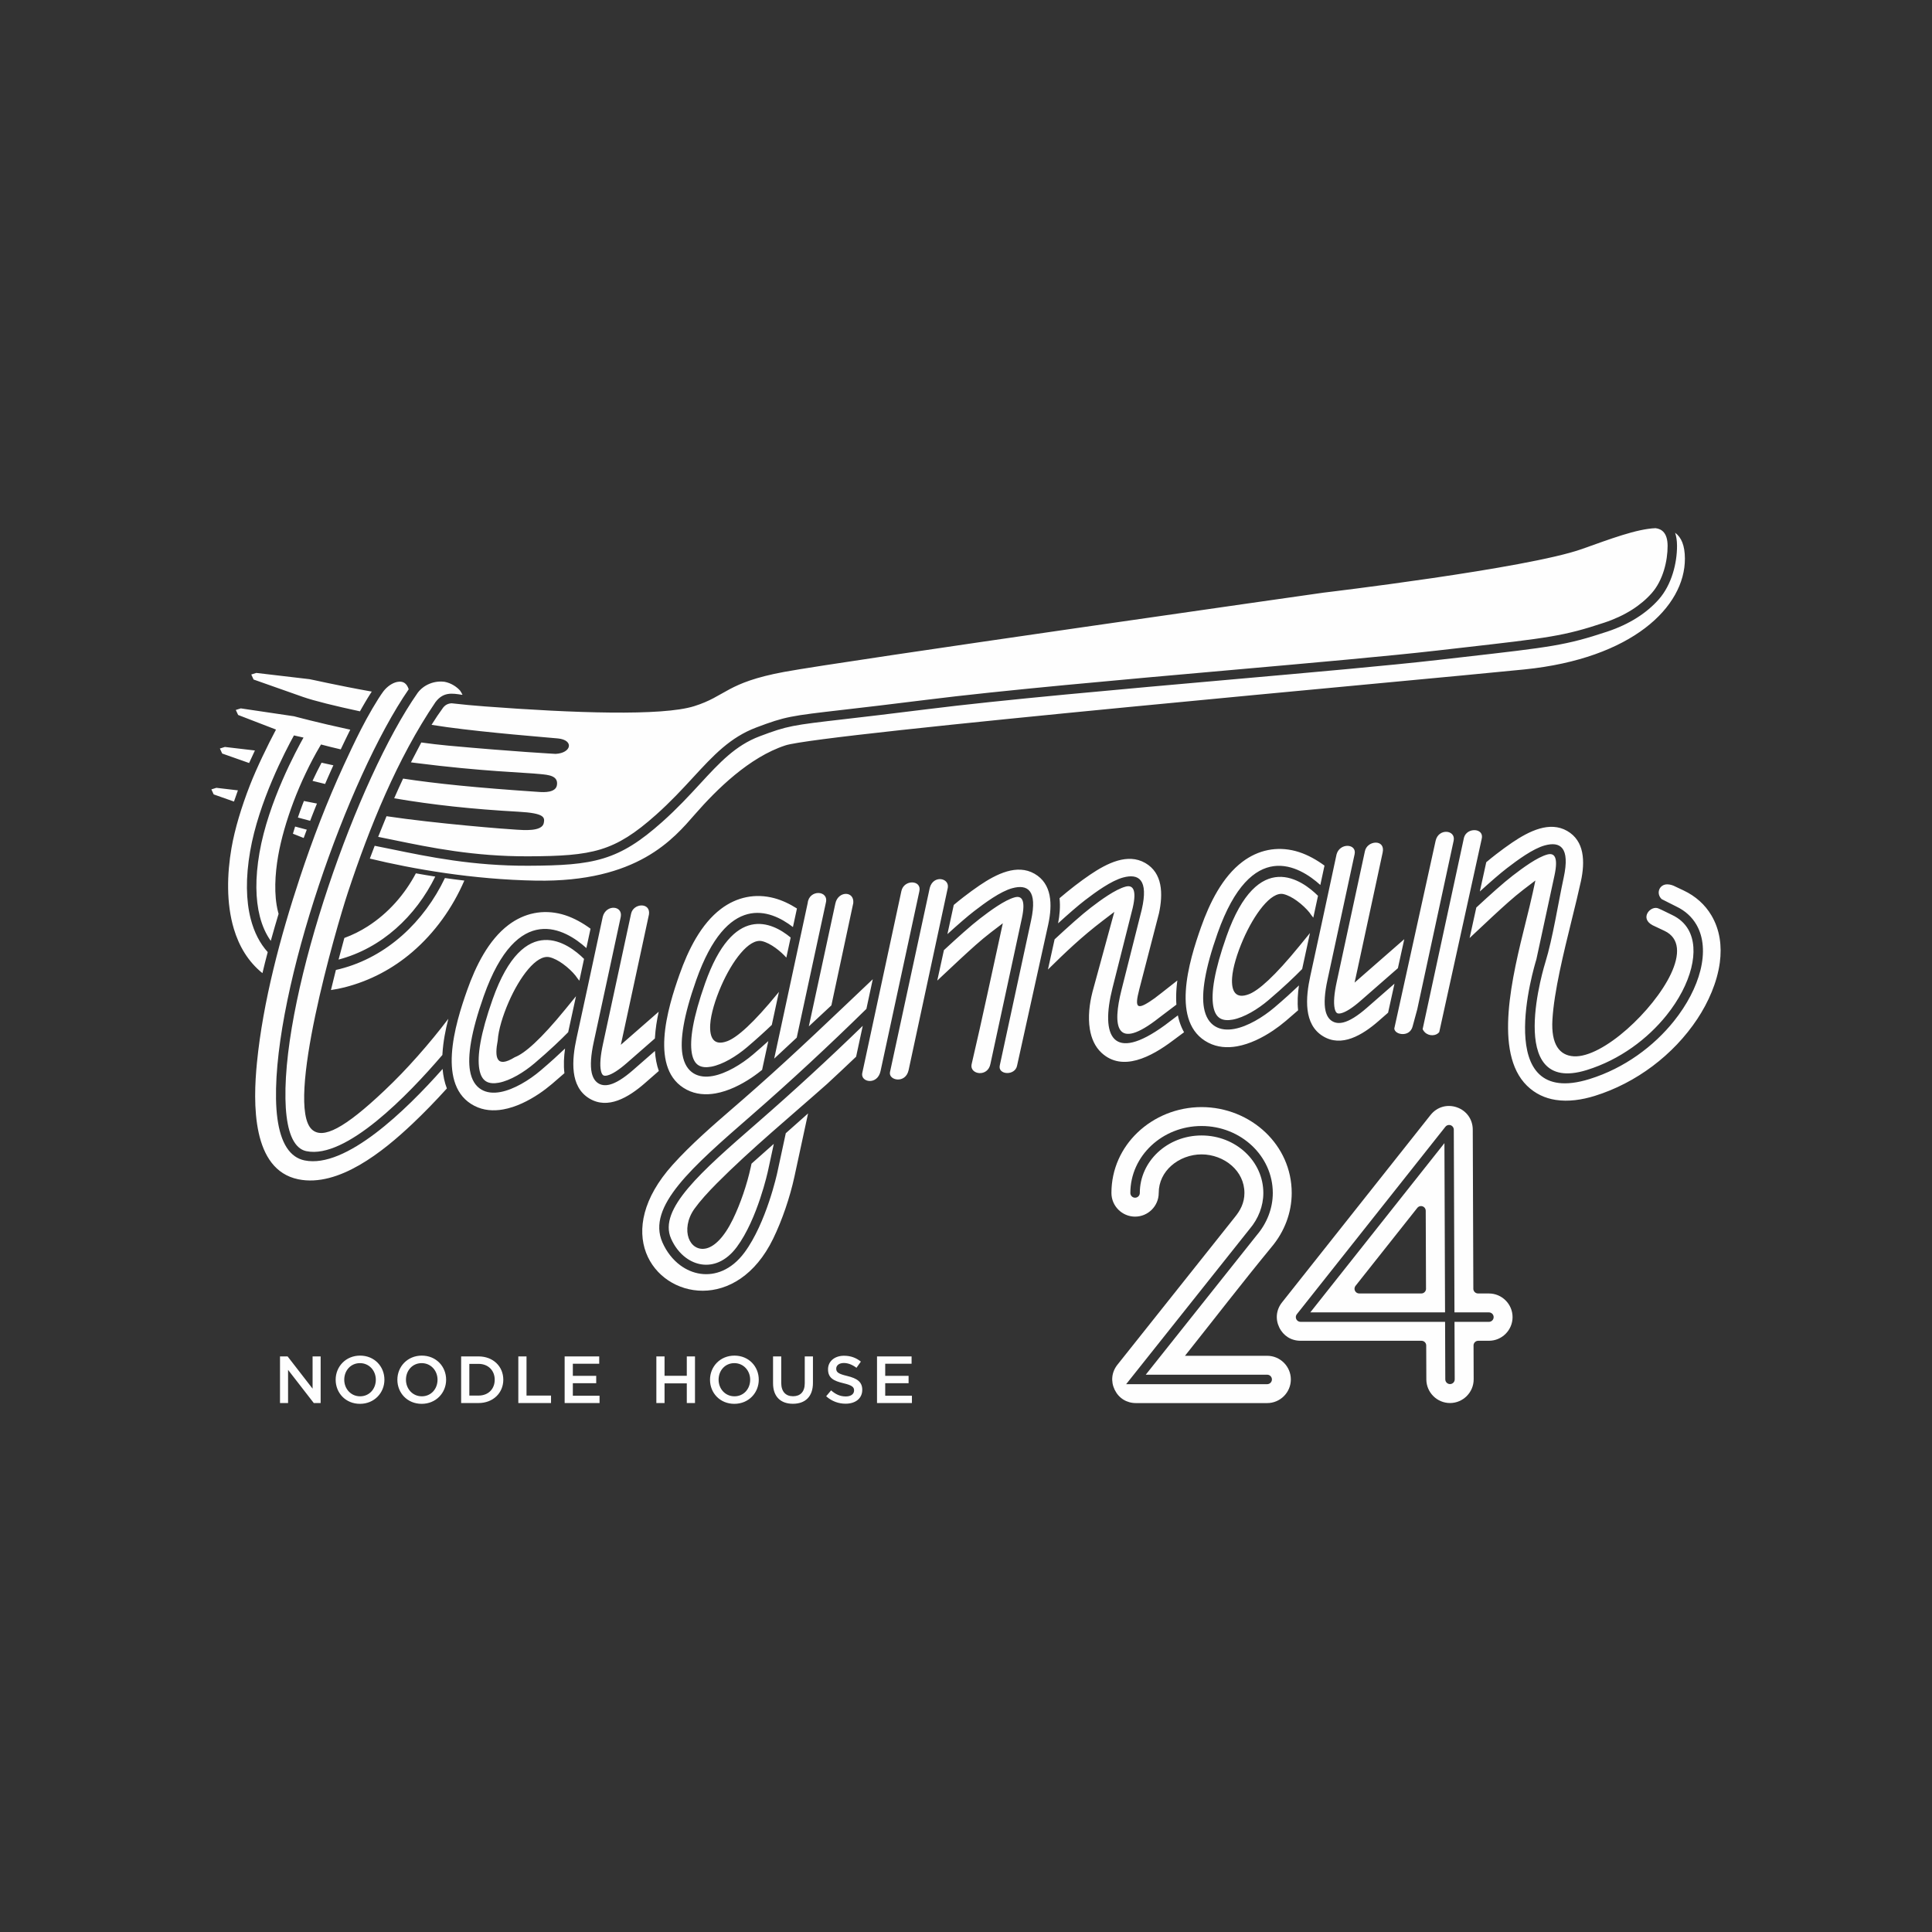 <?xml version="1.0" encoding="UTF-8"?> <!-- Creator: CorelDRAW 2017 --> <svg xmlns="http://www.w3.org/2000/svg" xmlns:xlink="http://www.w3.org/1999/xlink" xml:space="preserve" width="150mm" height="150mm" style="shape-rendering:geometricPrecision; text-rendering:geometricPrecision; image-rendering:optimizeQuality; fill-rule:evenodd; clip-rule:evenodd" viewBox="0 0 15000 15000"><rect x="0" y="0" width="15000" height="15000" fill="#333333" stroke="none"/> <defs> <style type="text/css"> <![CDATA[ .fil0 {fill:#FEFEFE} .fil1 {fill:#FEFEFE;fill-rule:nonzero} ]]> </style> </defs> <g id="Слой_x0020_1">  <g id="_1295928544"> <path class="fil0" d="M9838.44 10526.31l-638.17 0c223.04,-280.3 444.11,-567.32 671.21,-843.58 50.43,-59.66 90.14,-127.01 117.03,-198.9 26.22,-70.12 40.33,-144.95 40.33,-221.54 0,-186.76 -78.58,-350.92 -202.74,-469.5 -128.87,-123.11 -306.8,-197.4 -497.12,-197.4 -190.32,0 -368.25,74.29 -497.12,197.4 -124.16,118.58 -202.74,282.74 -202.74,469.5 0,50.52 20.63,96.42 53.9,129.69 33.25,33.25 79.15,53.87 129.69,53.87 50.52,0 96.42,-20.62 129.69,-53.87 33.25,-33.27 53.88,-79.17 53.88,-129.69 0,-86.52 38.63,-159.4 97.56,-211.74 62.75,-55.75 148.87,-87.99 235.14,-87.99 86.29,0 172.4,32.24 235.16,87.99 58.9,52.34 97.54,125.22 97.54,211.74 0,38.43 -7.9,72.45 -21.81,104.28 -13.32,30.44 -32.01,58.21 -54.43,85.59l-909.62 1143.36c-22.58,28.38 -35.9,60.65 -39.61,93.81 -3.72,33.25 2.14,67.69 17.88,100.33 15.76,32.7 39.06,58.74 67.35,76.5 28.16,17.68 61.69,27.3 98.08,27.3l1018.92 0c50.54,0 96.43,-20.62 129.69,-53.89 33.27,-33.25 53.89,-79.15 53.89,-129.69 0,-50.53 -20.62,-96.42 -53.89,-129.68 -33.26,-33.27 -79.15,-53.89 -129.69,-53.89zm-136.11 -984.69c33.33,-39.23 60.33,-84 78.78,-132.42 17.64,-46.26 27.43,-95.82 27.43,-146.91 0,-123.02 -53.3,-234.44 -139.45,-315.08 -86.79,-81.24 -207.04,-131.52 -340.11,-131.52 -133.08,0 -253.32,50.28 -340.12,131.52 -86.14,80.66 -139.44,192.06 -139.44,315.08 0,20.27 -16.44,36.71 -36.71,36.71 -20.29,0 -36.73,-16.44 -36.73,-36.71 0,-143.91 62.29,-274.17 162.99,-368.44 100.04,-93.65 237.97,-151.59 390.01,-151.59 152.05,0 289.97,57.94 390.03,151.59 100.68,94.26 162.97,224.53 162.97,368.44 0,60.16 -11.52,118.53 -32.3,173 -21.47,56.28 -52.91,108.4 -91.82,154.1l-862.3 1083.77 942.88 0c20.27,0 36.71,16.45 36.71,36.72 0,20.29 -16.44,36.73 -36.71,36.73l-1094.95 0 957.01 -1202.86 1.83 -2.13z"></path> <path class="fil0" d="M10524.39 9983.14l478.99 -604.45c6.67,-8.92 17.32,-14.71 29.31,-14.71 20.2,0 36.58,16.37 36.58,36.56l2.2 601.85 0.17 3.4c0,20.27 -16.44,36.72 -36.72,36.72l-481.85 0 0 -0.16c-7.95,0 -15.94,-2.58 -22.67,-7.87 -15.84,-12.52 -18.53,-35.52 -6.01,-51.34zm769.98 726.23c0,20.18 -16.37,36.56 -36.56,36.56 -20.2,0 -36.58,-16.38 -36.58,-36.56l-1.63 -446.56 -1122.2 0 0 -0.16c-7.95,0 -15.95,-2.58 -22.67,-7.87 -15.84,-12.52 -18.53,-35.52 -6.01,-51.34l1152.65 -1454.52c6.66,-8.94 17.32,-14.72 29.32,-14.72 20.19,0 36.57,16.38 36.57,36.58l5.2 1418.6 267.49 0c20.27,0 36.71,16.44 36.71,36.71 0,20.27 -16.44,36.72 -36.71,36.72l-267.21 0 1.63 446.56zm-75.05 -519.99l-4.82 -1314.09 -1041.36 1314.09 1046.18 0zm340.63 -146.87l-84.43 0 0 -0.14c-20.19,0 -36.57,-16.38 -36.57,-36.58l-4.53 -1235.83c-0.15,-39.73 -12.27,-76.47 -33.74,-106.5 -21.43,-29.96 -52.25,-53.3 -89.82,-66.3 -37.7,-13.04 -76.45,-13.77 -111.85,-3.46 -35.26,10.27 -67.46,31.73 -92.29,63.04l-0.06 -0.04 -1153.22 1455.22c-22.47,28.36 -35.71,60.66 -39.39,93.93 -3.66,33.21 2.24,67.58 18.01,100.21 15.77,32.62 39.07,58.61 67.35,76.36 28.12,17.64 61.63,27.26 97.99,27.26l939.14 0 0 0.14c20.19,0 36.56,16.38 36.56,36.57l0.97 263.78c0.18,50.43 21.02,96.25 54.48,129.46 33.4,33.16 79.45,53.65 130.06,53.46 50.43,-0.18 96.25,-21.02 129.46,-54.47 33.16,-33.41 53.65,-79.46 53.46,-130.06l-0.95 -258.79 -0.16 -3.38c0,-20.27 16.45,-36.71 36.72,-36.71l82.81 0c50.54,0 96.44,-20.63 129.69,-53.9 33.27,-33.27 53.89,-79.16 53.89,-129.69 0,-50.54 -20.62,-96.44 -53.89,-129.69 -33.25,-33.27 -79.15,-53.89 -129.69,-53.89z"></path> <path class="fil1" d="M2173.97 10893.13l62.59 0 0 -257.56 199.63 257.56 53.26 0 0 -362.02 -62.58 0 0 250.3 -193.94 -250.3 -58.96 0 0 362.02zm620.83 6.19c111.19,0 189.8,-85.31 189.8,-187.2 0,-102.92 -77.58,-187.21 -188.76,-187.21 -111.19,0 -189.8,85.33 -189.8,187.21 0,102.92 77.56,187.2 188.76,187.2zm1.04 -58.43c-71.89,0 -123.1,-58.44 -123.1,-128.77 0,-71.38 50.17,-128.78 122.06,-128.78 71.88,0 123.08,58.45 123.08,128.78 0,71.37 -50.16,128.77 -122.04,128.77zm478.08 58.43c111.18,0 189.8,-85.31 189.8,-187.2 0,-102.92 -77.59,-187.21 -188.77,-187.21 -111.19,0 -189.8,85.33 -189.8,187.21 0,102.92 77.56,187.2 188.77,187.2zm1.03 -58.43c-71.89,0 -123.1,-58.44 -123.1,-128.77 0,-71.38 50.18,-128.78 122.07,-128.78 71.87,0 123.07,58.45 123.07,128.78 0,71.37 -50.15,128.77 -122.04,128.77zm305.34 52.24l134.98 0c113.77,0 192.38,-79.12 192.38,-181.01 0,-102.92 -78.61,-181.01 -192.38,-181.01l-134.98 0 0 362.02zm63.61 -57.93l0 -246.17 71.37 0c76.03,0 125.67,52.24 125.67,123.09 0,71.88 -49.64,123.08 -125.67,123.08l-71.37 0zm380.34 57.93l253.93 0 0 -57.93 -190.32 0 0 -304.09 -63.61 0 0 362.02zm359.65 0l270.99 0 0 -56.9 -207.38 0 0 -97.22 181.53 0 0 -56.89 -181.53 0 0 -94.12 204.8 0 0 -56.89 -268.41 0 0 362.02zm712.02 0l63.61 0 0 -152.57 172.73 0 0 152.57 63.62 0 0 -362.02 -63.62 0 0 150.5 -172.73 0 0 -150.5 -63.61 0 0 362.02zm605.31 6.19c111.19,0 189.8,-85.31 189.8,-187.2 0,-102.92 -77.58,-187.21 -188.77,-187.21 -111.19,0 -189.8,85.33 -189.8,187.21 0,102.92 77.57,187.2 188.77,187.2zm1.03 -58.43c-71.89,0 -123.09,-58.44 -123.09,-128.77 0,-71.38 50.17,-128.78 122.06,-128.78 71.87,0 123.08,58.45 123.08,128.78 0,71.37 -50.16,128.77 -122.05,128.77zm453.76 57.93c94.64,0 155.67,-54.31 155.67,-162.39l0 -205.32 -63.61 0 0 208.42c0,66.71 -34.64,100.84 -91.02,100.84 -56.88,0 -91.54,-36.19 -91.54,-103.42l0 -205.84 -63.61 0 0 208.42c0,104.98 60,159.29 154.11,159.29zm409.3 -0.53c76.03,0 129.29,-40.32 129.29,-108.08 0,-61.03 -39.82,-88.44 -116.35,-107.05 -69.31,-16.55 -85.86,-28.96 -85.86,-56.89 0,-24.83 21.72,-43.96 58.96,-43.96 33.1,0 65.67,12.94 98.27,37.24l34.13 -48.1c-36.72,-29.48 -78.62,-45.51 -131.37,-45.51 -71.88,0 -123.6,42.93 -123.6,104.99 0,67.74 43.45,90.5 120.51,108.6 67.23,16.03 81.7,30 81.7,55.85 0,28.44 -24.83,46.54 -64.12,46.54 -44.99,0 -79.65,-17.05 -114.3,-47.06l-38.27 45.51c43.44,38.79 95.67,57.92 151.01,57.92zm243.8 -5.16l271 0 0 -56.9 -207.38 0 0 -97.22 181.52 0 0 -56.89 -181.52 0 0 -94.12 204.79 0 0 -56.89 -268.41 0 0 362.02z"></path> <path class="fil0" d="M2607.92 7530.64c10.4,-2.26 20.89,-4.73 31.45,-7.41 366.95,-93.77 654.52,-369.59 815.01,-706.2 21.98,3.16 44.12,6.21 66.47,9.18 27.8,3.7 55.87,7.22 84.2,10.59 -91.8,212.25 -229.14,404.84 -404.49,555.12 -148.89,127.6 -325.25,222.65 -524.74,273.61 -35.2,8.98 -70.74,16.07 -106.37,21.07 12.63,-52.86 25.56,-105.07 38.47,-155.96zm8538.05 -1002.17l-320.77 1457.39c1.28,12.94 9.6,23.58 21.33,30.84 9.44,5.83 21.05,9.68 33.49,11.11 12.65,1.46 25.77,0.4 37.95,-3.58 21.85,-7.14 41.19,-24.49 49.34,-54.53l36.07 -132.68 282.67 -1309.55c18.38,-85.21 -118.23,-99.82 -140.08,1zm-100.65 1461.88c7.38,15.51 18.03,27.02 30.24,34.7 9.61,6.07 20.23,9.9 30.98,11.57 10.74,1.66 21.72,1.19 32.08,-1.38 14.14,-3.49 26.84,-11 35.65,-22.26l329.4 -1498.75c23.32,-87.04 -116.16,-93.36 -137.58,-9.92l-320.77 1486.04zm782.7 -1083.4l92.67 -70.77 -21 97.25c-13.93,64.59 -32.75,140.21 -53,221.62 -106.13,426.64 -253.13,1017.63 8.71,1274.33 64.99,63.71 141.51,97.58 222.54,110.22 98.07,15.34 203.49,-0.01 303.89,-31.17 160.21,-49.72 312.9,-129.1 448.71,-231.02 135.9,-101.99 254.94,-226.64 347.71,-366.77 84.12,-127.07 154.05,-282.64 174.56,-439.16 16.45,-125.55 0.94,-251.81 -65.21,-364.02 -25.01,-42.4 -55.89,-79.71 -91.57,-111.75 -36.77,-33.04 -78.7,-60.48 -124.56,-82.13l-78.84 -37.29c-3.9,-1.69 -22.59,-9.28 -45.32,-10.19 -63.28,-2.48 -93.12,69.29 -46.33,114.57 15.05,7.32 30.38,15.26 46.47,23.59 22.04,11.42 45.48,23.54 65.57,33.03 71.39,33.71 123.46,82.36 157.88,141.69 56.62,97.52 64.25,222.31 30.9,355.3 -32.31,128.9 -103.45,266.4 -205.7,393.98 -154.98,193.38 -382.34,364.89 -655.02,449.51 -767.29,238.14 -428.28,-878.72 -412.93,-928.22l140.78 -652.18c31.28,-144.9 -1.82,-177.56 -55.43,-163.03 -79.41,21.52 -191.75,104.96 -268.92,164.17 -70.94,54.43 -179.75,152.14 -282.53,247.55l-52.1 237.04 22.56 -21.48c51.26,-48.73 102.3,-96.61 153.02,-143.35l12.54 -11.57c73.33,-67.6 150.49,-138.75 229.95,-199.75zm-338.59 14.51c79.19,-72.04 155.83,-139.09 210.7,-181.19 81.98,-62.91 201.9,-151.69 294.43,-176.77 118.3,-32.07 196.85,14.21 146.07,249.38 -42.4,196.47 -85.27,473.07 -141.91,656.6 -0.92,2.98 -328.59,1039.86 320.84,838.28 257.66,-79.94 472.69,-242.27 619.46,-425.39 95.54,-119.22 161.82,-246.89 191.65,-365.86 28.79,-114.89 23.35,-220.69 -23.15,-300.82 -27.06,-46.61 -68.51,-85.11 -125.77,-112.14 -35.66,-16.83 -68.62,-34.51 -105.1,-50.16 -59.35,-27.33 -151.47,74.95 -45.04,130.57l91.71 43.29c120.9,57.11 119.35,186.53 49.21,335.01 -66.81,141.44 -198.67,303.42 -339.95,428.16 -144.44,127.55 -301.25,217.42 -413.99,210.68 -108.48,-6.49 -177.27,-88.73 -165.49,-285.74 13.1,-218.76 86.15,-515.12 151.45,-780.08 25.72,-104.35 50.24,-203.77 69.75,-293.56 15.88,-73.6 23.77,-153.52 9.32,-224.44 -13.68,-67.08 -48.05,-126.95 -116.3,-166.05 -68.39,-39.17 -141.95,-38.44 -213.27,-18.04 -75.41,21.56 -149.14,65 -212.78,107.91 -21.93,14.8 -42.71,29.53 -62.7,44.17 -20.71,15.19 -41.33,30.78 -61.9,46.56 -25.95,19.9 -51.75,40.83 -77.36,62.41l-49.88 227.22zm-586.66 370.32l-49.55 225.17 -288.31 251.97c-65.31,57.1 -115.34,88.31 -151.54,97.55 -15.49,3.96 -26.47,3.33 -33.27,-1.36 -7.85,-5.43 -13.66,-17.15 -17.52,-34.39 -10.14,-45.19 -4.07,-117.04 15.91,-208.4 31.88,-145.84 208.36,-965.78 218.37,-1012.33 16.48,-86.27 160.98,-97.73 138.16,8.57l-46.68 217.3c-47.7,222.1 -96.64,449.92 -147.72,684.78l-23.55 108.26 385.7 -337.12zm-385.52 -660.21c-34.08,159.06 -163.99,762.69 -210.47,975.26 -22.12,101.17 -28.17,183.61 -15.63,239.66 8,35.7 23.61,62.45 47.36,78.87 24.81,17.14 55.7,21.76 92.94,12.26 46.84,-11.96 107.03,-48.41 181.65,-113.62l213.63 -186.71 -49.56 225.16 -73.98 64.66c-60.71,53.07 -133.66,106.5 -210.57,134.04 -72.22,25.86 -148.55,28.35 -221.5,-16.4 -75.63,-46.38 -108.87,-120.83 -119.19,-202.63 -10.92,-86.63 3.37,-182.62 21.32,-264.69 56.59,-258.64 115.76,-534.18 175.43,-812.13l28.34 -131.95c25.26,-92.08 157.84,-83.96 140.23,-1.78zm-3518.83 286.4l-304.29 1415.35c-11.83,70.59 118.51,94.01 142.5,-17.74l301.26 -1395.66c20.61,-88.71 -119.54,-94.12 -139.47,-1.95zm-88.84 1407.42c-10.51,63.7 120.65,90.64 144.75,-16.38l304.51 -1416.53c12.98,-77.66 -113.77,-101.06 -140.29,1.46l-308.97 1431.45zm367.37 -711.88l51.62 -236.53c102.27,-94.91 210.27,-191.83 280.81,-245.95 77.16,-59.22 189.51,-142.64 268.91,-164.15 53.64,-14.56 86.72,18.11 55.43,163.01l-243.58 1128.44c-19.15,108.15 -163.03,85.29 -146.7,5.61 85.29,-363.04 161.88,-731.13 242.54,-1095.63l-93.16 71.15c-79.58,61.08 -156.85,132.34 -230.27,200.05l-12.21 11.25c-50.73,46.75 -101.77,94.62 -153.03,143.35l-20.36 19.4zm78.81 -360.94c16.49,-75.57 32.93,-151.09 49.28,-226.61 25.32,-21.28 50.8,-41.94 76.44,-61.61 20.55,-15.8 41.18,-31.4 61.87,-46.56 20,-14.66 40.81,-29.38 62.72,-44.17 63.61,-42.92 137.35,-86.35 212.78,-107.91 71.33,-20.4 144.9,-21.14 213.27,18.03 68.25,39.1 102.62,98.99 116.29,166.05 14.48,70.93 6.59,150.83 -9.31,224.43l0.11 0.03 -242.31 1097.74c-14.36,83.09 -152.45,74.64 -134.46,-0.95l243.01 -1125.64c50.75,-235.18 -27.78,-281.46 -146.09,-249.39 -92.53,25.09 -212.45,113.86 -294.43,176.79 -54.5,41.82 -130.53,108.28 -209.17,179.77zm-943.94 -243.08l-225.98 1046.77 -174.96 162.93c85.24,-393.99 175.91,-814.71 260.23,-1208.86 11.16,-106.61 166.32,-98.81 140.71,-0.84zm-132.05 959.3l206.07 -954.51c21.35,-98.78 148.08,-98.49 139.03,-2.93l-169.98 794.36 -175.12 163.08zm367.15 235.33c-74.53,71.03 -149.79,141.65 -225.63,211.73 -270.62,240.31 -593.81,507.76 -855.53,771.16 -68.95,69.4 -131.15,138.07 -173.75,197.49 -57.53,80.2 -66.77,168.52 -44.99,228.67 10.55,29.11 28.34,52.52 51.8,66.98 24.68,15.23 54.45,20.29 87.42,11.7 60.35,-15.72 134.15,-81.76 204.49,-226.38 28.91,-59.5 56.17,-126.94 79.72,-195.66 23.96,-70.07 44.17,-141.55 58.4,-207.44l6.03 -27.92 173.02 -153.66 -45.4 210.26c-0.23,1.07 -80.63,373.43 -241.72,590.42 -42.55,57.34 -90.05,95.41 -138.7,116.72 -44.03,19.3 -89.31,24.94 -132.85,18.85 -43.89,-6.15 -86.31,-24.25 -124.19,-52.36 -47.36,-35.17 -87.64,-85.92 -115.12,-148.62 -100.06,-228.39 232.14,-517.63 671.7,-900.36 276.82,-240.97 551.23,-493.12 816.83,-751.27l-51.53 239.69zm79.77 -371.11c-289.77,284.19 -587.65,561.3 -893.25,827.31 -462.66,402.84 -812.31,707.28 -690.62,984.99 32.72,74.71 81.24,135.57 138.61,178.17 47.69,35.39 101.56,58.25 157.77,66.12 56.53,7.93 115.21,0.65 172.14,-24.28 59.95,-26.27 117.64,-72.06 168.25,-140.24 170.84,-230.16 254.38,-617.14 254.62,-618.24l66.56 -308.52 173.06 -153.68 -105.95 490.88c-17.22,79.7 -41.15,164.56 -69.68,247.75 -28.22,82.29 -60.76,162.5 -95.52,234.03 -138.9,285.81 -351.33,403.44 -546.31,403.94 -97.42,0.24 -190.68,-28.65 -268.16,-80.28 -77.03,-51.34 -138.34,-125.24 -172.34,-215.33 -67.4,-178.57 -27.72,-421.8 207,-682.7 141.74,-157.56 310.88,-304.04 473.85,-445.16l73.74 -63.87c25.66,-22.34 59.94,-52.49 102.29,-89.92 306.74,-270.99 605.22,-558.67 903.45,-841.27l-49.51 230.3zm-679.01 -132.06l-7.19 8.83c-192.26,235.79 -317.62,345.11 -393.5,373.63 -102.85,38.65 -139.57,-22.2 -132.75,-130.66 4.98,-79.51 38.54,-191.49 85.61,-299.06 83.71,-191.32 215.03,-370.3 317.05,-346.48 33.32,7.81 69.71,27.45 103.38,51.7 32.07,23.09 62.24,50.7 84.87,75.97l33.65 -155.89c-146.48,-121.49 -446.1,-261.85 -664.31,354.99 -95.27,269.31 -120.77,440.31 -103.39,541.83 8.52,49.73 27.28,79.99 52.5,95.37 25.67,15.67 60.28,17.78 99.15,10.48 88.69,-16.7 194.28,-80.65 276.45,-150.48 78.62,-66.83 142.53,-125.25 193.1,-173.77l55.38 -256.46zm-82.46 381.9c-35.27,32.11 -74.77,66.94 -118.68,104.27 -90.25,76.7 -208.26,147.32 -310.3,166.51 -56.01,10.54 -108.21,6.08 -150.81,-19.91 -43.05,-26.27 -74.15,-72.8 -86.6,-145.58 -19.34,-112.82 6.68,-296.27 106.53,-578.54 239.55,-677.19 571.59,-550.94 751.04,-412.03l31.11 -144.12c-56.66,-36.07 -116.74,-64.29 -175.74,-80.04 -73.38,-19.57 -146.02,-21.9 -215.42,-8.02 -70.12,14.03 -137.14,44.73 -198.43,91 -78.26,59.06 -141.9,139.03 -194.14,227.05 -53.07,89.5 -94.43,187.37 -127.36,280.48 -45.16,127.66 -107.47,317.66 -118.14,494.71 -10.16,168.63 26.89,326.1 174.17,402.18 70.63,36.48 147.57,41.72 223.56,28.22 99.56,-17.69 197.67,-67.3 279.27,-122.05 16.74,-11.22 33.77,-23.4 51.03,-36.47 10.39,-7.85 20.6,-15.87 30.61,-24l48.3 -223.66zm-851.2 -227.77l-293.86 256.86 23.55 -108.28c51.44,-236.39 100.79,-466.24 148.87,-690.15l46.1 -214.54c12.95,-94.5 -120.11,-88.01 -138.72,-5.95 -10.02,46.56 -186.48,866.5 -218.37,1012.34 -19.98,91.36 -26.03,163.2 -15.91,208.38 3.86,17.24 9.67,28.98 17.53,34.4 6.78,4.69 17.77,5.31 33.27,1.37 36.21,-9.24 86.21,-40.47 151.53,-97.55l216.67 -189.39 0.46 -8.24c4,-66.31 14.67,-133.83 28.88,-199.25zm-29.09 304.48l-168.73 147.47c-74.61,65.22 -134.8,101.67 -181.67,113.62 -37.23,9.5 -68.1,4.87 -92.92,-12.26 -23.75,-16.41 -39.36,-43.16 -47.36,-78.88 -12.55,-56.04 -6.49,-138.48 15.63,-239.64 49.92,-228.29 189,-875.3 209.48,-970.64 17.76,-89.46 -112.61,-99.9 -139.23,-2.86l-28.38 132.14c-59.67,277.87 -118.83,553.29 -175.41,811.95 -17.95,82.06 -32.24,178.05 -21.32,264.67 10.33,81.81 43.57,156.26 119.2,202.64 72.94,44.77 149.28,42.28 221.5,16.4 76.89,-27.53 149.86,-80.97 210.56,-134.03l108.86 -95.14c-17.34,-48.34 -26.78,-100.79 -30.21,-155.44zm-612.82 -424.95l-81.37 99.78c-192.26,235.81 -317.62,345.12 -393.52,373.65 -145.23,89.53 -158.21,1.52 -132.74,-130.68 4.98,-79.5 38.54,-191.49 85.61,-299.04 83.71,-191.33 215.05,-370.29 317.07,-346.47 33.3,7.78 69.69,27.44 103.37,51.68 38.81,27.94 74.85,62.54 98.08,91.55 8.21,12.4 18.6,25.84 29.46,39.29l36.47 -169.4c-119.31,-118.59 -465.56,-376.84 -709.81,313.64 -95.27,269.29 -120.76,440.3 -103.37,541.8 8.52,49.75 27.25,80.01 52.48,95.4 25.68,15.67 60.27,17.78 99.17,10.45 88.67,-16.68 194.26,-80.62 276.42,-150.44 119.98,-101.98 205.72,-184.37 261.99,-241.89 20.47,-93.74 40.67,-186.73 60.69,-279.32zm112.84 -524.16c-6.93,-5.09 -13.93,-10.1 -20.98,-14.98 -64.15,-44.37 -133.76,-79.25 -201.96,-97.45 -73.38,-19.56 -146.02,-21.9 -215.42,-8.01 -70.12,14.05 -137.12,44.73 -198.43,91.01 -78.26,59.06 -141.9,139.03 -194.12,227.04 -53.09,89.51 -94.45,187.37 -127.38,280.48 -45.15,127.67 -107.46,317.66 -118.14,494.72 -10.15,168.62 26.89,326.11 174.17,402.18 70.63,36.48 147.56,41.73 223.56,28.22 99.58,-17.7 197.69,-67.31 279.29,-122.06 16.71,-11.21 33.76,-23.41 51.01,-36.47 16.83,-12.72 33.17,-25.82 48.96,-39.24 31.1,-26.43 63.69,-54.47 96.7,-83.65 -7.71,-63.2 -3.96,-129.09 4.92,-191.53 -50.75,48.5 -113.83,106 -190.35,171.05 -90.26,76.7 -208.26,147.3 -310.29,166.51 -56.02,10.53 -108.21,6.05 -150.81,-19.93 -43.04,-26.26 -74.15,-72.79 -86.61,-145.58 -19.32,-112.83 6.68,-296.25 106.54,-578.52 261.87,-740.35 634.34,-520.44 797.05,-373.53l27.36 -127.4 4.93 -22.86zm5585.7 33.61l-81.76 100.29c-192.07,235.57 -316.74,345.26 -391.82,374.4 -102.41,39.73 -138.39,-20.05 -130.99,-127.91 5.37,-78.29 38.93,-189.02 85.5,-296.07 84.05,-193.15 215.77,-375.84 313.72,-352.96 33.3,7.77 69.67,27.43 103.36,51.68 38.82,27.94 74.86,62.54 98.08,91.54 8.26,12.5 18.77,26.04 29.7,39.59l36.49 -169.47c-119.1,-118.49 -465.66,-377.49 -710.06,313.42 -95.25,269.3 -120.75,440.3 -103.37,541.82 8.51,49.73 27.25,79.99 52.47,95.37 25.69,15.67 60.29,17.78 99.18,10.48 88.67,-16.69 194.26,-80.63 276.43,-150.48 120.24,-102.2 206.1,-184.73 262.36,-242.27 20.49,-93.78 40.68,-186.81 60.71,-279.43zm112.68 -523.48c-7,-5.17 -14.07,-10.22 -21.23,-15.17 -64.12,-44.34 -133.75,-79.22 -201.93,-97.42 -73.39,-19.56 -146.03,-21.92 -215.43,-8.01 -70.12,14.02 -137.11,44.71 -198.42,90.99 -78.26,59.07 -141.91,139.03 -194.14,227.05 -53.11,89.5 -94.45,187.37 -127.39,280.48 -45.15,127.67 -107.46,317.67 -118.13,494.71 -10.16,168.63 26.9,326.11 174.16,402.18 70.66,36.48 147.57,41.72 223.57,28.23 99.57,-17.7 197.69,-67.31 279.28,-122.05 16.73,-11.23 33.75,-23.39 51.02,-36.47 16.81,-12.72 33.16,-25.84 48.96,-39.25 30.51,-25.93 62.46,-53.43 94.84,-82.01 -7.13,-63.85 -2.76,-130.26 6.54,-192.96 -50.7,48.47 -113.72,105.89 -190.12,170.82 -90.25,76.71 -208.24,147.32 -310.27,166.52 -56.03,10.55 -108.22,6.08 -150.81,-19.92 -43.05,-26.27 -74.15,-72.8 -86.62,-145.58 -19.32,-112.83 6.68,-296.25 106.53,-578.54 262.01,-740.67 634.69,-520.22 797.29,-373.3l25.95 -120.77 6.35 -29.53zm-1149.64 1079.3c-40.56,30.87 -85.01,64.54 -133.74,101.22 -342,269.75 -362.72,62.46 -292.66,-215.49l157.23 -623.56c54.12,-234.85 -24.65,-281.22 -143.99,-249.33 -92.96,24.84 -214.38,113.36 -296.39,176.28 -54.45,41.8 -130.41,108.21 -209.03,179.68 12.19,-63.32 18.28,-130.65 11.04,-195.12 79.08,-67.15 159.21,-129.78 239.15,-183.72 63.62,-42.91 137.35,-86.35 212.78,-107.91 71.32,-20.39 144.89,-21.14 213.26,18.04 68.26,39.09 102.63,98.98 116.31,166.05 14.45,70.92 6.56,150.82 -9.27,224.44 -50.97,196.76 -101.95,393.56 -152.91,590.28 -40.02,154.54 -17.93,168.24 127.58,63.25 0.9,-0.44 -78.44,60.05 -77.69,59.29 78.91,-59.41 162.07,-124.86 245.52,-190.73l-0.16 1.21 -0.16 1.18 -0.15 1.2 -0.15 1.2 -0.29 2.38 -0.16 1.2 -0.14 1.21 -0.16 1.18 -0.13 1.2 -0.13 1.2 -0.23 1.69 -0.07 0.69 -0.14 1.2 -0.14 1.2 -0.12 1.18 -0.14 1.21 -0.14 1.19 -0.13 1.2 -0.12 0.94 0 0.25 -0.14 1.2 -0.13 1.2 -0.12 1.18 -0.14 1.21 -0.12 1.19 -0.12 1.19 -0.13 1.2 -0.01 0.18 -0.11 1.01 -0.12 1.19 -0.11 1.2 -0.13 1.2 -0.11 1.18 -0.12 1.2 -0.11 1.19 -0.05 0.63 -0.07 0.56 -0.11 1.21 -0.1 1.18 -0.11 1.2 -0.11 1.18 -0.11 1.21 -0.11 1.18 -0.09 1.08 0 0.12 -0.1 1.18 -0.11 1.2 -0.09 1.19 -0.1 1.19 -0.2 2.39 -0.09 1.19 -0.01 0.32 -0.09 0.87 -0.42 5.95 -0.09 1.19 -0.05 0.76 -0.03 0.42 -0.08 1.19 -0.46 7.14 -0.11 1.77 -0.09 1.75 -0.11 1.76 -0.09 1.76 -0.1 1.77 0 0.33 -0.09 1.42 -0.07 1.76 -0.09 1.75 -0.08 1.77 -0.07 1.75 -0.04 0.67 -0.03 1.09 -0.07 1.75 -0.07 1.76 -0.06 1.75 -0.06 1.75 -0.03 0.99 -0.03 0.77 -0.05 1.75 -0.04 1.75 -0.05 1.74 -0.05 1.76 -0.02 1.3 -0.02 0.43 -0.03 1.76 -0.04 1.73 -0.03 1.76 -0.02 1.74 -0.02 1.64 0 0.11 0 0.06 -0.05 5.15 -0.02 1.74 0 1.74 0 0.23 0 1.5 0 1.74 0.02 3.46 0.02 1.74 0 0.55 0.01 1.19 0.02 1.72 0.03 1.72 0.01 1.74 0.03 1.72 0.02 0.88 0.03 0.85 0.04 1.72 0.04 1.72 0.05 1.72 0.04 1.73 0.03 1.2 0.02 0.52 0.06 1.73 0.06 1.7 0.14 3.44 0.06 1.51 0 0.21 0.25 5.13 0.09 1.71 0.07 1.7 0.02 0.11 0.09 1.61 0.1 1.68 0.11 1.71 0.1 1.71 0.11 1.69 0.02 0.43 0.09 1.27 0.12 1.7zm59.38 214.4c-24.16,17.72 -52.69,38.84 -88.96,66.16l-0.15 0c-79.18,59.63 -178.22,122.82 -278.21,150.15 -94.44,25.81 -190.82,19.27 -272.27,-55.38 -52.38,-47.98 -80.25,-113.63 -91.96,-184.79 -15.49,-94.2 -2.77,-198.08 19.6,-285.55l-0.13 -0.03 170.62 -625.09 -85.97 65.55c-169.75,129.44 -293.11,248.11 -429.44,382.14l51.69 -234.33c102.27,-94.9 210.22,-191.77 280.72,-245.86 77.1,-59.18 190.56,-142.21 270.85,-163.66 53.91,-14.42 88.36,20.22 55.19,164.2l-157.41 623.74c-94.28,373.69 -0.17,584.31 406.89,288.08 35.84,-26.99 69.42,-52.37 100.88,-76.26l0.46 2.2 0.92 4.23 0.03 0.14 0.27 1.21 0.21 0.97 1 4.34 0.51 2.17 0.19 0.77 0.33 1.4 0.54 2.16 0.53 2.16 0.55 2.16 0.07 0.3 0.5 1.83 0.55 2.14 0.58 2.15 0.05 0.14 0.54 1.98 0.58 2.14 0.6 2.12 0.61 2.13 0.46 1.57 0.16 0.53 0.63 2.12 1.11 3.6 0.19 0.61 0.33 1.13 0.31 0.98 2.04 6.26 0.23 0.69 0.45 1.38 0.71 2.07 0.71 2.07 0.72 2.07 0.09 0.28 0.63 1.77 0.76 2.06 0.74 2.05 0.7 1.91 0.07 0.13 0.77 2.05 1.61 4.17 1.02 2.58 2.63 6.42 0.4 0.95 2.56 5.98 0.28 0.63 0.6 1.35 0.9 1.97 1.79 3.94 0.11 0.23 0.82 1.72 1.86 3.91 0.86 1.77 0.09 0.16 0.96 1.95 0.96 1.92 1.44 2.83 0.24 0.48 0.29 0.54 1 1.91 2.03 3.81 0.53 0.96 0.5 0.95 1.04 1.87 2.11 3.76zm-5947.83 182.58c-90.57,102.2 -168.7,183.38 -262.85,272.43 -308.85,292.13 -475.13,376.9 -560.05,300.79 -210.48,-188.64 184.57,-1557.14 279.41,-1843.39 166.46,-502.53 381.95,-1037.21 679.65,-1475.92 60.6,-79.52 127.71,-68.8 205.69,-56.33 1.7,0.25 2.75,-0.25 3.19,-1.37 -5.53,-11.77 -11.82,-22.56 -18.98,-32.29 -22.82,-25.21 -64.81,-56.98 -119.57,-67.33 -78.7,-10.58 -161.83,21.93 -209.28,86.23 -466.37,666.06 -1041.5,2298.25 -1026.28,3151.81 3.47,193.9 38.86,332.31 114.94,385.58 14.33,10.01 30.36,16.99 48.1,20.62 307.33,63.03 789.95,-436.72 1055.54,-747.08l0.63 -11.66c5.44,-90.22 23.28,-182.72 45.52,-269.1 -72.37,95.68 -152.28,192.93 -235.66,287.01zm191.05 102.48c-284.23,321.02 -751.89,775.67 -1071.7,710.07 -27.71,-5.68 -52.82,-16.63 -75.37,-32.4 -97.34,-68.16 -142.3,-227 -146.18,-444.38 -15.38,-863.23 556.99,-2494.87 1030.07,-3181.17 -6.8,-21.52 -16.72,-36.54 -28.59,-45.98 -7.95,-6.31 -17.14,-10.22 -27.02,-11.98 -11.16,-1.98 -23.17,-1.44 -35.43,1.28 -36.25,8.06 -74.61,33.95 -104.02,70.96 -48.48,64.76 -122.73,194.61 -173.48,293.58 -50.71,98.93 -99.16,203.2 -135.34,281.7 -65.33,141.73 -125.99,285.71 -182.4,430.81 -56.15,144.51 -108.75,291.92 -158.09,440.85 -75.38,227.56 -147.35,469.01 -206.05,712.21 -58.78,243.49 -104.63,489.76 -127.93,727.09 -14.78,150.61 -26.51,362.17 13.99,544.52 38.73,174.32 126.02,322.27 307.2,359.44 156.61,32.12 321.46,-22.35 474.32,-110.29 156.68,-90.15 300.72,-215.4 411.77,-320.43 89.52,-84.67 179.86,-177.59 267.46,-274.55 -18.24,-46.92 -28.72,-97.97 -33.21,-151.33zm-1446.59 -3074.79l413.23 48.57c14.57,1.71 205.2,46.76 483.49,96.38l-0.35 0.55 -1 1.53 -1.35 2.07 -0.46 0.71 -0.91 1.4 -1.37 2.1 -0.55 0.86 -0.82 1.27 -1.38 2.15 -0.65 1.02 -0.72 1.14 -1.4 2.16 -0.74 1.19 -0.65 1 -1.39 2.2 -0.85 1.35 -0.53 0.87 -1.42 2.23 -0.94 1.5 -0.46 0.73 -1.41 2.26 -1.05 1.67 -0.37 0.59 -1.42 2.27 -1.14 1.85 -0.27 0.43 -1.42 2.31 -1.26 2.02 -0.17 0.28 -1.43 2.33 -1.35 2.19 -0.08 0.13 -1.43 2.33 -1.45 2.35 -0.01 0.05 -1.41 2.32 -1.45 2.37 -0.11 0.21 -1.32 2.18 -1.45 2.38 -0.23 0.37 -1.21 2.03 -1.46 2.4 -0.31 0.54 -1.14 1.87 -1.44 2.44 -0.42 0.7 -1.04 1.73 -1.45 2.44 -0.53 0.88 -0.93 1.57 -1.45 2.45 -0.62 1.04 -0.84 1.41 -1.46 2.48 -0.71 1.21 -0.74 1.26 -1.46 2.49 -0.81 1.39 -0.65 1.1 -1.46 2.49 -0.91 1.57 -0.54 0.92 -1.46 2.51 -1.01 1.75 -0.44 0.75 -1.47 2.51 -1.11 1.94 -0.35 0.58 -1.44 2.53 -1.22 2.1 -0.25 0.42 -1.44 2.52 -1.33 2.29 -0.13 0.25 -1.45 2.54 -1.42 2.45 -0.04 0.09 -1.45 2.53 -1.44 2.56 -0.07 0.09 -1.37 2.44 -1.46 2.56 -0.15 0.27 -1.29 2.28 -1.45 2.55 -0.25 0.45 -1.17 2.11 -1.46 2.55 -0.33 0.61 -1.09 1.94 -1.44 2.55 -0.44 0.81 -0.98 1.75 -1.44 2.55c-189.07,-40.49 -357.63,-81.89 -442.92,-111.96l-383.05 -135.04 -17.97 -38.93 38.81 -12.18zm173.23 1870.49l0 0.02c-19.52,65.01 -40.31,136.35 -60.66,209.79 -37.16,-51.81 -65.94,-115.26 -85.01,-189.92 -33.59,-131.56 -36.87,-296.95 -2.8,-493.67 68.71,-396.74 290.95,-803.67 342.03,-894.77l-74.36 -16.69c-65.64,119.89 -273.5,515.35 -339.96,899.13 -35.9,207.28 -32.09,382.96 3.96,524.05 26.99,105.75 72.2,192.51 132.51,259.03 -14.44,54.84 -28.61,109.81 -41.11,163.44 -111.63,-89.84 -181.6,-209.96 -221.62,-342.95 -60.01,-199.4 -53.29,-427.95 -18.52,-628.83 25.66,-148.18 77.32,-317.78 141.95,-484.44 53.06,-136.83 140.07,-315.37 203.45,-434.87l-69.6 -26.85 -224.42 -86.56 -17.97 -38.93 38.81 -12.19 413.23 61.3c0,0 183.77,49.82 436.74,104.13l-1.23 2.47 -2.48 4.97 -0.82 1.62 -0.41 0.86 -1.24 2.48 -0.75 1.45 -0.49 1.02 -8.55 17.28 -0.45 0.87 -0.76 1.58 -2.42 4.91 -1.19 2.45 -0.32 0.59 -2.09 4.31 -0.22 0.45 -0.98 2 -1.2 2.43 -0.15 0.3 -1.03 2.14 -4.74 9.72 -1.13 2.3 -0.05 0.14 -1.17 2.4 -1.04 2.16 -0.13 0.26 -1.17 2.42 -0.98 2 -0.19 0.41 -1.16 2.4 -0.9 1.84 -0.26 0.56 -1.16 2.4 -0.82 1.71 -0.33 0.69 -1.15 2.38 -1.15 2.39 -1.14 2.38 -0.69 1.42 -0.47 0.97 -1.14 2.36 -2.25 4.74 -0.54 1.12 -0.58 1.23 -1.14 2.36 -0.47 0.99 -0.66 1.37 -1.1 2.33 -0.42 0.85 -0.71 1.5 -1.11 2.32 -0.34 0.72 -0.77 1.63 -1.1 2.32 -0.28 0.55 -0.83 1.77 -1.09 2.31 -0.22 0.43 -0.89 1.88 -1.09 2.3 -0.14 0.3 -0.95 2.01 -1.08 2.29 -0.08 0.14 -1 2.14 -1.07 2.29 -0.02 0 -1.06 2.26 -1.01 2.15 -0.07 0.12 -1.06 2.26 -0.96 2 -0.1 0.27 -1.06 2.24 -0.87 1.86 -0.19 0.39c-26.92,-6.25 -53.39,-12.6 -79.29,-19.03l-73.92 -18.97 0 0 -10.86 18.37c-70.78,119.83 -146.61,277.47 -202.65,426.25 -54.1,143.57 -96.87,290.64 -119.56,421.71 -23.98,138.44 -34.18,301.41 -0.82,432.03 1.42,5.56 2.93,11.05 4.51,16.49zm1343.73 -1634.71c96.76,10.79 158.77,16.79 259.29,24.37 685.05,51.68 1374.53,76.12 1623.66,-1.97 249.13,-78.1 248.72,-182.42 697.39,-265.84 448.67,-83.44 4188.22,-615.48 4188.22,-615.48 0,0 1582.1,-187.73 2007.81,-339.12 218.78,-77.78 423.17,-155.51 570.39,-161.6 49.24,5.89 93.46,37.82 93.86,136.89 0.46,116.34 -35.13,267.55 -123.14,367.32 -83.98,95.2 -207.36,175.97 -368.57,229.37 -315.95,104.64 -425.16,117.09 -1111,195.24l-189.23 21.59c-369.94,42.39 -967.2,95.24 -1609.73,152.12 -843.35,74.62 -1764.97,156.19 -2362.04,231.31 -268.99,33.83 -476.88,57.86 -632.66,75.86 -415.61,48 -452.62,52.28 -678.88,137.73 -204.42,77.22 -332.86,216.53 -489.74,386.69 -83.22,90.27 -174.72,189.49 -290.07,292.25 -160.92,143.34 -284.82,223.25 -428.47,267.14 -145.19,44.37 -313.64,53.31 -561.91,54.29 -421.73,1.69 -759.82,-67.89 -1039.67,-125.48 -44.73,-9.21 -88.04,-18.12 -126.12,-25.68 21.13,-53.59 42.83,-107.06 64.9,-160.25 381.51,57.07 934.11,100.96 1011.46,104.71 45.25,2.19 196.52,17.42 209.54,-51.87 8.16,-43.26 8.33,-76.31 -196.45,-87.66 -359.28,-19.93 -665.6,-53.15 -965.1,-104.34 22.56,-51.19 45.39,-102.22 69.2,-152.83 254.86,38.7 565.3,70.81 1056.43,103.64 37.97,2.55 128.44,6.56 138.01,-52.95 12.01,-74.67 -69.32,-79.58 -127.33,-85.65 -124.76,-13.1 -447.87,-19.84 -968.69,-86.34 -12.4,-1.58 -24.9,-3.24 -37.49,-4.95l80.52 -154.23c70.62,9.81 140.97,18.19 209.4,24.48 504.54,46.37 833.58,64.06 833.58,64.06 123.97,-6.54 144.13,-107.79 17.14,-119.99 -90.74,-8.7 -538.24,-43.49 -860.42,-87.55 -36.69,-5.01 -77.11,-11.05 -120.11,-17.95l1.4 -2.24 1.38 -2.25c27.46,-44.12 55.74,-86.24 86.21,-127.93 17.42,-22.65 38.62,-33.24 67.03,-34.91zm9498.87 -1324.05c48.17,35.09 75.6,98.22 76.02,199.92 1.51,376.43 -410.17,776.11 -1244.35,861.1 -834.16,84.98 -5458.58,498.07 -5739.4,589.89 -280.84,91.83 -533.79,342.3 -700.84,533.44 -167.07,191.17 -446.4,530.49 -1235.74,516.58 -489.77,-8.63 -954.94,-89.91 -1289.78,-171.13l37.59 -99.37c48.4,9.47 92.66,18.58 138.51,28.01 283.05,58.24 625.01,128.62 1054.6,126.9 255.13,-1.01 429.1,-10.45 582.84,-57.43 155.31,-47.45 287.04,-131.84 456.01,-282.34 117.68,-104.83 210.66,-205.68 295.23,-297.42 150.4,-163.13 273.55,-296.71 461.63,-367.76 217.56,-82.15 253.84,-86.36 661.39,-133.42 146.53,-16.94 342.13,-39.53 633.21,-76.15 587.81,-73.96 1512.93,-155.83 2359.46,-230.75 641.55,-56.77 1237.87,-109.55 1611.73,-152.39l188.98 -21.58c692.91,-78.96 803.24,-91.55 1125.9,-198.42 173.92,-57.61 308.05,-145.91 400.41,-250.57 100.22,-113.64 142.02,-281.89 141.5,-416.1 -0.17,-40.68 -5.55,-73.92 -14.9,-101.01zm-10647.63 2369.89l-83.72 -33.24 -0.01 0 0.17 -0.55 16.98 -55.1c28.35,7.67 58.73,15.81 90.56,24.23l-0.37 1.02 -0.06 0.14 -0.31 0.86 -0.39 1.01 -0.38 1.02 -0.37 1 -0.39 1.01 -0.37 1.01 -0.38 1 -0.02 0.03 -0.37 0.99 -0.37 1.01 -0.38 1 -0.37 1.02 -0.38 1.02 -0.37 1.01 -0.36 0.9 -0.03 0.1 -0.37 1.02 -0.37 1.01 -3.77 10.1 -0.37 1 -0.76 2.03 -0.36 1 -0.76 2.04 -0.37 1 -0.38 1.01 -0.21 0.53 -0.16 0.49 -0.37 1 -0.38 1.01 -0.37 1.01 -0.37 1.02 -0.39 1 -0.37 1.01 -0.15 0.41 -0.21 0.61 -0.37 1 -0.39 1.02 -0.37 1.01 -0.37 1 -0.37 1.02 -0.38 1.01 -0.11 0.28 -0.26 0.72 -0.37 1.01 -0.37 1.02 -0.38 1.02 -0.37 1 -0.38 1.01 -0.37 1.02 -0.05 0.15 -0.32 0.85 -0.37 1.01 -0.36 1.01 -0.39 1 -0.37 1.02 -0.37 1.01 -0.37 1 -0.01 0.04 -0.35 0.98zm-541.33 -282.9l-157.5 -55.52 -17.96 -38.93 38.8 -12.19 167.24 19.66c-10.64,29.02 -20.85,58.07 -30.58,86.98zm542.99 -4.4c31.98,6.33 65.92,13 101.33,19.89l-0.68 1.66 -0.66 1.66 -0.02 0.01 -0.66 1.65 -0.67 1.67 -0.67 1.66 -0.67 1.65 -0.1 0.23 -0.58 1.44 -0.66 1.66 -0.67 1.66 -0.67 1.68 -0.19 0.44 -0.49 1.22 -0.65 1.66 -0.67 1.66 -0.68 1.66 -0.26 0.68 -0.39 0.98 -0.68 1.68 -0.67 1.66 -0.65 1.66 -0.35 0.89 -0.33 0.77 -0.67 1.67 -0.65 1.67 -0.67 1.66 -0.44 1.11 -0.22 0.56 -0.67 1.65 -0.67 1.68 -0.66 1.66 -0.52 1.34 -0.13 0.32 -0.67 1.68 -0.66 1.66 -0.66 1.66 -0.62 1.56 -0.04 0.12 -0.67 1.66 -0.66 1.66 -0.66 1.68 -0.66 1.66 -0.05 0.11 -0.61 1.56 -0.66 1.67 -0.66 1.66 -0.65 1.67 -0.14 0.34 -0.52 1.33 -0.66 1.67 -0.66 1.66 -0.65 1.68 -0.23 0.55 -0.44 1.11 -0.65 1.68 -0.66 1.66 -0.65 1.67 -0.3 0.79 -0.36 0.89 -0.64 1.66 -0.67 1.68 -0.66 1.66 -0.39 1 -0.26 0.67 -0.66 1.67 -0.64 1.67 -0.67 1.68 -0.47 1.21 -0.17 0.45 -0.66 1.67 -0.65 1.68 -0.64 1.67 -0.57 1.46 -0.1 0.21 -0.64 1.68 -0.64 1.67 -0.67 1.66 -0.65 1.69 -2.68 6.93 -2.7 6.95 -2.67 6.94 -2.44 6.3c-33.45,-8.82 -65.39,-17.38 -95.14,-25.42 10.82,-32.19 22.32,-64.45 34.41,-96.53 3.97,-10.53 8.04,-21.14 12.21,-31.75zm164.68 -132.17c-32.33,-7.79 -64.89,-15.8 -97.74,-24.06 22.65,-48.9 46.33,-96.5 70.07,-141.06l91.72 20.17 -0.88 1.95 -0.14 0.3 -1.03 2.25 -1.02 2.26 -0.84 1.87 -2.21 4.88 -0.82 1.83 -0.2 0.42 -2.05 4.5 -0.78 1.77 -0.23 0.5 -1.01 2.24 -1.02 2.26 -3.77 8.41 -0.28 0.62 -1.01 2.24 -1.02 2.26 -0.7 1.61 -0.32 0.65 -1 2.27 -1 2.26 -0.68 1.54 -0.32 0.72 -4.03 9.04 -1 2.26 -0.64 1.42 -0.38 0.84 -1 2.27 -3 6.8 -1 2.26 -0.56 1.3 -0.44 0.95 -1 2.26 -1 2.28 -0.54 1.25 -0.46 1.02 -1 2.27 -1 2.27 -0.51 1.18 -0.47 1.09 -1 2.26 -1 2.28 -0.48 1.12 -0.51 1.14 -1 2.28 -0.98 2.27 -0.46 1.06 -0.54 1.2 -0.98 2.28 -0.98 2.27 -0.44 1 -0.56 1.28 -1 2.27 -0.98 2.26 -0.41 0.96 -0.57 1.32 -1 2.28 -0.99 2.28 -0.37 0.89 -0.61 1.38 -0.98 2.28 -0.99 2.28 -0.35 0.82 -0.63 1.46 -0.98 2.26 -0.98 2.28 -0.32 0.77 -0.66 1.51 -0.99 2.3 -0.96 2.27 -0.32 0.71 -0.67 1.56zm-590.18 -162.63l-208.88 -73.64 -17.97 -38.93 38.81 -12.19 233.14 27.42c-15.3,32.22 -30.54,65.03 -45.1,97.34zm558.25 -143.88l0 0 0 0zm181.29 1502.11c63.78,-23.31 124.06,-53.38 180.59,-89.55 160.18,-102.43 286.94,-246.87 374.66,-412.24 48.88,8.82 99.13,17.3 150.58,25.31 -151.1,306.41 -414.76,556 -750.79,644.33 15.35,-58.86 30.49,-115.24 44.96,-167.85z"></path> </g> </g> </svg> 